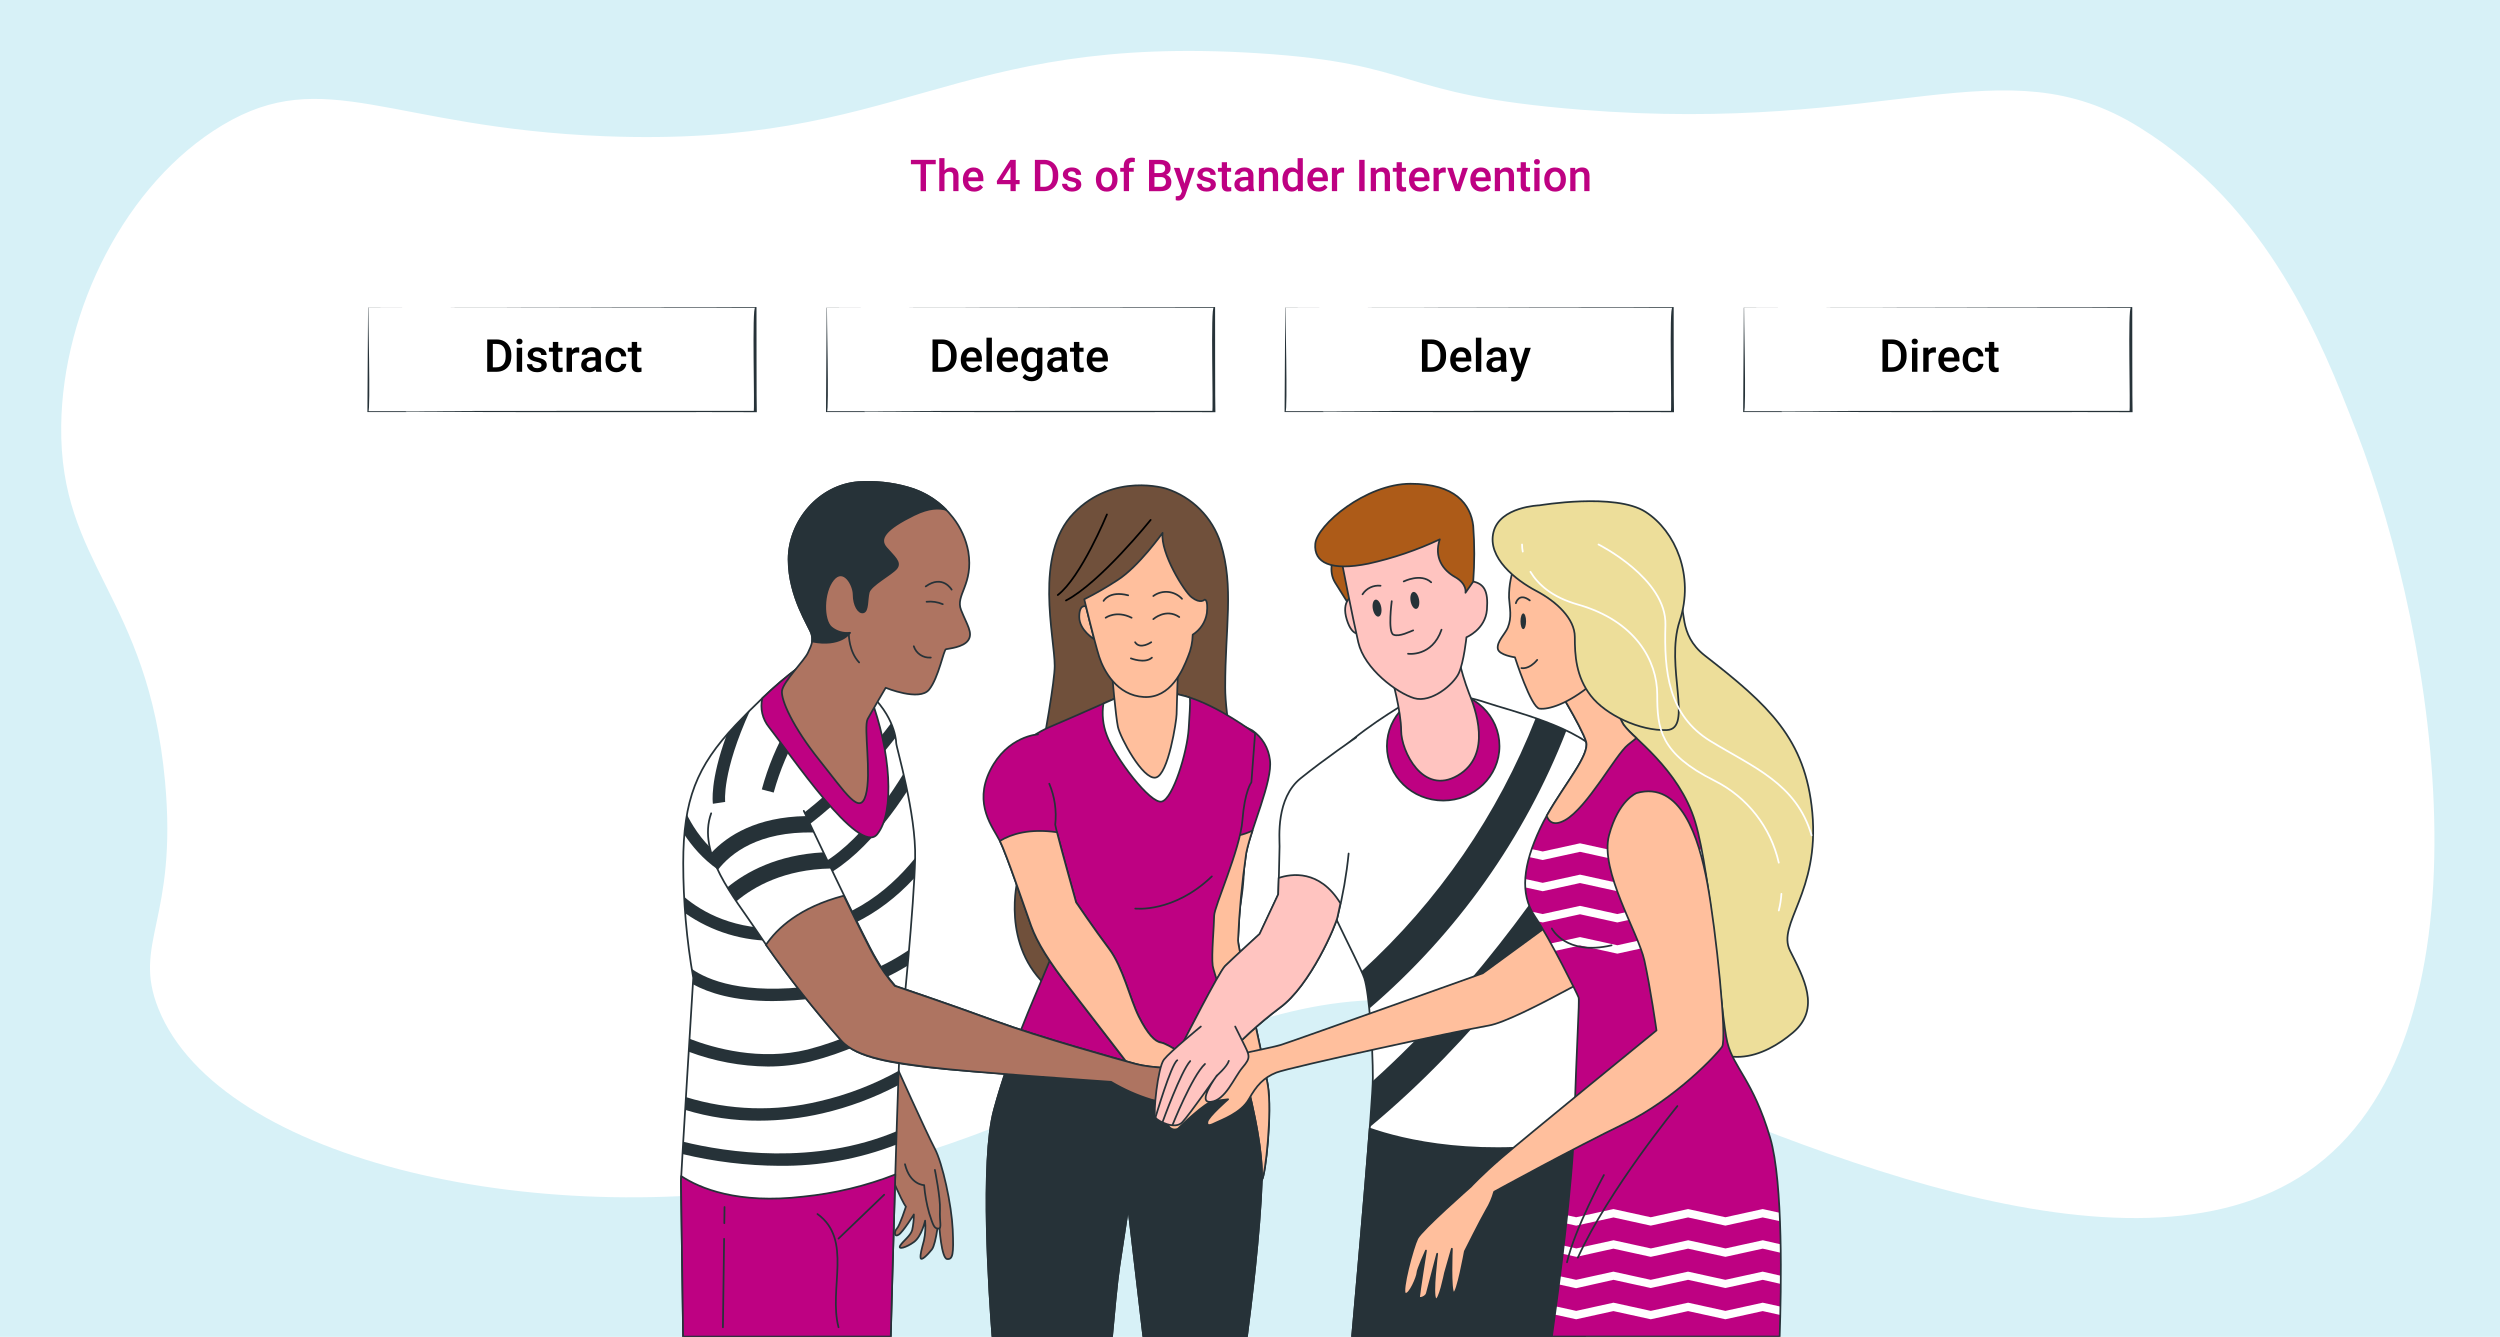 <svg xmlns="http://www.w3.org/2000/svg" xmlns:xlink="http://www.w3.org/1999/xlink" width="1425" height="762" viewBox="0 0 1425 762"><defs><style>.i,.j{fill:#fff;}.i,.k,.l,.m,.n,.o,.p,.q,.r,.s,.t{stroke-linecap:round;stroke-linejoin:round;}.i,.k,.l,.n,.o,.p,.q,.s,.t{stroke:#263238;}.u,.t{fill:#263238;}.v,.l{fill:#be0182;}.w,.m,.r,.s{fill:none;}.k{fill:#ffbf9d;}.x{clip-path:url(#h);}.m{stroke:#000;}.y{fill:#ae7461;}.n{fill:#edde9a;}.o{fill:#ad5b18;}.p{fill:#70503b;}.q{fill:#ffc4c0;}.r{stroke:#fff;}.z{fill:#d7f1f7;}</style><clipPath id="h"><path class="w" d="M899.81,568.62c.61,1.82-1.21,27.44-2.45,71.97-.93,34.16-9.04,94.87-12.77,121.26h129.81c.93-26.76,2.1-87.96-5.42-113.34-9.76-32.92-20.74-39.7-24.38-54.27-3.64-14.57-9.15-95.15-18.31-125.65-9.15-30.5-36.59-48.8-40.86-55.5-4.27-6.7-17.7-45.74-17.7-45.74l-23.16,19.52s17.07,27.44,19.52,35.98-16.49,28.65-26.22,49.41c-9.74,20.76-11.68,37.2-3.06,49.99,8.62,12.8,24.4,44.53,25.01,46.37Z"></path></clipPath></defs><g id="a"><rect class="z" width="1425" height="762"></rect><path class="j" d="M1342.87,245.07c-19.72-50.59-49.28-126.41-123.37-172.47-78.22-48.61-141.12,4.11-318.5-10.07-107.78-8.62-90.21-26.17-183.6-32.17-176.89-11.36-202.43,54.02-372.83,47.28-122.52-4.84-159.51-41.17-217.79-6.29-55.28,33.09-91.05,105.41-91.9,171.21-1.03,79.33,49.38,96.85,59.17,202.68,7.34,79.3-18.88,91.97-3.78,129.67,35.09,87.59,221.74,128.6,378.93,96.93,164.22-33.08,254.41-137.19,390.68-89.66,12.16,4.24,10.97,4.91,35.25,15.55,126.53,55.49,318.81,139.81,420.05,70.33,108.81-74.67,75.1-301.38,27.7-422.99Z"></path><g id="b"><polygon class="j" points="209.97 175.23 209.97 234.53 231.89 234.53 269.71 234.53 430.48 234.53 430.48 175.23 209.97 175.23"></polygon><path class="u" d="M209.97,175.3c-.18,0,1.28,60.13,0,59.09h22.47l37.09-.14c.18,0,160.59-.14,160.96-.07l-.91.35c.73.28-1.1-60.55.91-59.09-54.99,0-165.52-.14-220.51-.21h0v.07ZM209.97,175.3c54.99-.07,165.52-.21,220.51-.28h.73v.28c0,.55,0,59.09.18,59.65h-.91c0-.14-162.23.07-160.22-.14l-39.1-.14.55.21h-22.29v-.21l.37-59.3.18-.07Z"></path></g><g id="c"><polygon class="j" points="471.36 175.23 471.36 234.53 493.29 234.53 531.1 234.53 691.88 234.53 691.88 175.23 471.36 175.23"></polygon><path class="u" d="M471.36,175.3c-.18,0,1.28,60.13,0,59.09h22.47l37.09-.14c.18,0,160.59-.14,160.96-.07l-.91.35c.73.28-1.1-60.55.91-59.09-54.99,0-165.52-.14-220.51-.21h0v.07ZM471.36,175.3c54.99-.07,165.52-.21,220.51-.28h.73v.28c0,.55,0,59.09.18,59.65h-.91c0-.14-162.23.07-160.22-.14l-39.1-.14.55.21h-22.29v-.21l.37-59.3.18-.07Z"></path></g><g id="d"><polygon class="j" points="732.76 175.23 732.76 234.53 754.68 234.53 792.5 234.53 953.27 234.53 953.27 175.23 732.76 175.23"></polygon><path class="u" d="M732.76,175.3c-.18,0,1.28,60.13,0,59.09h22.47l37.09-.14c.18,0,160.59-.14,160.96-.07l-.91.35c.73.28-1.1-60.55.91-59.09-54.99,0-165.52-.14-220.51-.21h0v.07ZM732.76,175.3c54.99-.07,165.52-.21,220.51-.28h.73v.28c0,.55,0,59.09.18,59.65h-.91c0-.14-162.23.07-160.22-.14l-39.1-.14.55.21h-22.29v-.21l.37-59.3.18-.07Z"></path></g><g id="e"><polygon class="j" points="994.15 175.23 994.15 234.53 1016.08 234.53 1053.9 234.53 1214.67 234.53 1214.67 175.23 994.15 175.23"></polygon><path class="u" d="M994.15,175.3c-.18,0,1.28,60.13,0,59.09h22.47l37.09-.14c.18,0,160.59-.14,160.96-.07l-.91.35c.73.28-1.1-60.55.91-59.09-54.99,0-165.52-.14-220.51-.21h0v.07ZM994.15,175.3c54.99-.07,165.52-.21,220.51-.28h.73v.28c0,.55,0,59.09.18,59.65h-.91c0-.14-162.23.07-160.22-.14l-39.1-.14.55.21h-22.29v-.21l.37-59.3.18-.07Z"></path></g></g><g id="f"><path class="v" d="M533.37,93.62h-5.56v15.35h-3.08v-15.35h-5.52v-2.5h14.16v2.5Z"></path><path class="v" d="M538.36,97.14c.97-1.13,2.2-1.69,3.69-1.69,2.83,0,4.26,1.61,4.3,4.84v8.67h-2.98v-8.56c0-.92-.2-1.56-.59-1.94-.4-.38-.98-.57-1.75-.57-1.19,0-2.08.53-2.67,1.59v9.47h-2.98v-18.83h2.98v7.01Z"></path><path class="v" d="M555.2,109.21c-1.89,0-3.42-.59-4.59-1.78-1.17-1.19-1.76-2.77-1.76-4.75v-.37c0-1.32.25-2.51.77-3.55s1.23-1.85,2.15-2.43,1.95-.87,3.09-.87c1.81,0,3.2.58,4.19,1.73.98,1.15,1.48,2.78,1.48,4.89v1.2h-8.67c.09,1.1.46,1.96,1.1,2.6s1.45.96,2.42.96c1.36,0,2.48-.55,3.33-1.65l1.61,1.53c-.53.79-1.24,1.41-2.13,1.85-.89.44-1.88.66-2.98.66ZM554.85,97.84c-.82,0-1.48.29-1.98.86-.5.57-.82,1.37-.96,2.39h5.68v-.22c-.07-1-.33-1.75-.8-2.26-.47-.51-1.11-.77-1.94-.77Z"></path><path class="v" d="M578.97,102.6h2.22v2.39h-2.22v3.97h-2.98v-3.97h-7.71l-.09-1.81,7.7-12.06h3.08v11.49ZM571.32,102.6h4.67v-7.45l-.22.39-4.45,7.06Z"></path><path class="v" d="M589.89,108.96v-17.85h5.27c1.58,0,2.98.35,4.2,1.05,1.22.7,2.17,1.7,2.84,2.99.67,1.29,1,2.77,1,4.44v.9c0,1.69-.34,3.18-1.01,4.46s-1.63,2.27-2.88,2.97-2.67,1.04-4.28,1.04h-5.14ZM592.99,93.62v12.87h2.02c1.63,0,2.87-.51,3.74-1.53.87-1.02,1.31-2.48,1.33-4.38v-.99c0-1.94-.42-3.42-1.26-4.44s-2.06-1.53-3.67-1.53h-2.17Z"></path><path class="v" d="M613.43,105.36c0-.53-.22-.94-.66-1.21-.44-.28-1.16-.52-2.18-.74s-1.86-.48-2.54-.81c-1.49-.72-2.23-1.76-2.23-3.13,0-1.14.48-2.1,1.45-2.87.96-.77,2.19-1.15,3.68-1.15,1.59,0,2.87.39,3.84,1.18.98.78,1.46,1.8,1.46,3.05h-2.98c0-.57-.21-1.05-.64-1.43-.42-.38-.99-.57-1.69-.57-.65,0-1.19.15-1.6.45-.41.3-.62.71-.62,1.21,0,.46.19.81.58,1.07.38.25,1.16.51,2.33.77s2.09.56,2.75.92,1.16.78,1.48,1.28c.32.5.48,1.1.48,1.81,0,1.19-.49,2.16-1.48,2.9-.99.74-2.28,1.11-3.89,1.11-1.09,0-2.06-.2-2.91-.59-.85-.39-1.51-.93-1.99-1.62-.47-.69-.71-1.43-.71-2.22h2.89c.04.7.31,1.24.8,1.62s1.14.57,1.95.57,1.38-.15,1.79-.45c.41-.3.61-.69.61-1.17Z"></path><path class="v" d="M624.65,102.21c0-1.3.26-2.47.77-3.51.51-1.04,1.24-1.84,2.17-2.4.93-.56,2-.84,3.21-.84,1.79,0,3.24.58,4.36,1.73,1.12,1.15,1.72,2.68,1.81,4.58v.7c.01,1.31-.24,2.48-.74,3.51-.5,1.03-1.22,1.83-2.16,2.39s-2.02.85-3.24.85c-1.87,0-3.37-.62-4.49-1.87-1.12-1.25-1.68-2.91-1.68-4.98v-.15ZM627.63,102.46c0,1.37.28,2.43.85,3.21.56.77,1.35,1.16,2.35,1.16s1.79-.39,2.35-1.18.84-1.93.84-3.44c0-1.34-.29-2.4-.86-3.19s-1.36-1.18-2.35-1.18-1.74.39-2.32,1.16c-.57.77-.86,1.93-.86,3.46Z"></path><path class="v" d="M640.55,108.96v-11.06h-2.02v-2.21h2.02v-1.21c0-1.47.41-2.61,1.23-3.41s1.96-1.2,3.43-1.2c.52,0,1.08.07,1.67.22l-.07,2.33c-.33-.07-.71-.1-1.14-.1-1.42,0-2.13.73-2.13,2.19v1.18h2.7v2.21h-2.7v11.06h-2.98Z"></path><path class="v" d="M654.94,108.96v-17.85h6.12c2.02,0,3.55.41,4.61,1.21,1.05.81,1.58,2.01,1.58,3.62,0,.82-.22,1.55-.66,2.21-.44.65-1.09,1.16-1.94,1.52.96.26,1.71.75,2.24,1.48.53.72.79,1.59.79,2.61,0,1.67-.54,2.96-1.61,3.86-1.07.9-2.61,1.35-4.62,1.35h-6.51ZM658.04,98.63h3.04c.96,0,1.72-.22,2.26-.66.54-.44.81-1.06.81-1.86,0-.88-.25-1.52-.75-1.91-.5-.39-1.29-.59-2.35-.59h-3.02v5.01ZM658.04,100.91v5.58h3.44c.97,0,1.73-.24,2.28-.72.55-.48.82-1.15.82-2.01,0-1.86-.95-2.8-2.84-2.84h-3.7Z"></path><path class="v" d="M675.12,104.7l2.7-9h3.17l-5.27,15.27c-.81,2.23-2.18,3.35-4.12,3.35-.43,0-.91-.07-1.43-.22v-2.32l.56.04c.75,0,1.32-.14,1.7-.41s.68-.73.9-1.38l.43-1.14-4.66-13.19h3.21l2.81,9Z"></path><path class="v" d="M690.14,105.36c0-.53-.22-.94-.66-1.21-.44-.28-1.16-.52-2.18-.74-1.01-.21-1.86-.48-2.54-.81-1.49-.72-2.23-1.76-2.23-3.13,0-1.14.48-2.1,1.45-2.87.96-.77,2.19-1.15,3.68-1.15,1.58,0,2.87.39,3.84,1.18.98.78,1.46,1.8,1.46,3.05h-2.98c0-.57-.21-1.05-.64-1.43-.42-.38-.99-.57-1.69-.57-.65,0-1.19.15-1.6.45-.41.3-.62.71-.62,1.21,0,.46.19.81.58,1.07.38.25,1.16.51,2.33.77,1.17.26,2.08.56,2.75.92s1.16.78,1.48,1.28c.32.5.48,1.1.48,1.81,0,1.19-.49,2.16-1.48,2.9-.99.74-2.28,1.11-3.89,1.11-1.09,0-2.05-.2-2.9-.59-.85-.39-1.51-.93-1.99-1.62-.47-.69-.71-1.43-.71-2.22h2.89c.04.7.31,1.24.8,1.62s1.14.57,1.95.57,1.38-.15,1.79-.45c.41-.3.61-.69.61-1.17Z"></path><path class="v" d="M699.39,92.47v3.22h2.34v2.21h-2.34v7.4c0,.51.1.87.3,1.1.2.23.56.34,1.07.34.34,0,.69-.04,1.04-.12v2.3c-.68.19-1.33.28-1.96.28-2.29,0-3.43-1.26-3.43-3.79v-7.51h-2.18v-2.21h2.18v-3.22h2.98Z"></path><path class="v" d="M711.93,108.96c-.13-.25-.25-.67-.34-1.24-.95.99-2.11,1.48-3.48,1.48s-2.42-.38-3.26-1.14c-.84-.76-1.26-1.7-1.26-2.82,0-1.41.52-2.5,1.57-3.25,1.05-.76,2.55-1.13,4.5-1.13h1.83v-.87c0-.69-.19-1.24-.58-1.65-.38-.41-.97-.62-1.75-.62-.68,0-1.23.17-1.67.51-.43.34-.65.77-.65,1.29h-2.98c0-.73.24-1.41.72-2.04.48-.63,1.14-1.13,1.97-1.49.83-.36,1.75-.54,2.78-.54,1.55,0,2.79.39,3.71,1.17.92.78,1.4,1.88,1.42,3.29v5.98c0,1.19.17,2.14.5,2.86v.21h-3.04ZM708.66,106.82c.59,0,1.14-.14,1.66-.43.52-.29.91-.67,1.17-1.15v-2.5h-1.61c-1.1,0-1.93.19-2.49.58-.56.38-.83.93-.83,1.63,0,.57.19,1.03.57,1.37.38.34.89.51,1.53.51Z"></path><path class="v" d="M720.35,95.7l.09,1.53c.98-1.18,2.27-1.78,3.86-1.78,2.76,0,4.17,1.58,4.22,4.74v8.76h-2.98v-8.59c0-.84-.18-1.46-.54-1.87-.36-.41-.96-.61-1.78-.61-1.2,0-2.1.54-2.68,1.63v9.44h-2.98v-13.26h2.81Z"></path><path class="v" d="M730.99,102.23c0-2.04.47-3.68,1.42-4.92.95-1.24,2.22-1.86,3.81-1.86,1.41,0,2.54.49,3.41,1.47v-6.79h2.98v18.83h-2.7l-.15-1.37c-.89,1.08-2.08,1.62-3.57,1.62s-2.81-.62-3.77-1.88c-.96-1.25-1.44-2.95-1.44-5.1ZM733.97,102.49c0,1.35.26,2.4.78,3.16.52.76,1.26,1.13,2.21,1.13,1.22,0,2.11-.54,2.67-1.63v-5.66c-.55-1.06-1.43-1.59-2.65-1.59-.96,0-1.71.38-2.23,1.15-.52.76-.78,1.91-.78,3.45Z"></path><path class="v" d="M751.56,109.21c-1.89,0-3.42-.59-4.59-1.78s-1.76-2.77-1.76-4.75v-.37c0-1.32.25-2.51.77-3.55s1.23-1.85,2.15-2.43c.92-.58,1.95-.87,3.09-.87,1.81,0,3.2.58,4.19,1.73.99,1.15,1.48,2.78,1.48,4.89v1.2h-8.67c.09,1.1.46,1.96,1.1,2.6s1.45.96,2.42.96c1.36,0,2.48-.55,3.33-1.65l1.61,1.53c-.53.79-1.24,1.41-2.13,1.85-.89.44-1.88.66-2.99.66ZM751.21,97.84c-.82,0-1.48.29-1.98.86-.5.57-.82,1.37-.96,2.39h5.67v-.22c-.07-1-.33-1.75-.8-2.26-.47-.51-1.11-.77-1.94-.77Z"></path><path class="v" d="M766.13,98.42c-.39-.07-.8-.1-1.21-.1-1.36,0-2.28.52-2.76,1.57v9.07h-2.98v-13.26h2.84l.07,1.48c.72-1.15,1.72-1.73,2.99-1.73.42,0,.78.06,1.05.17v2.79Z"></path><path class="v" d="M777.83,108.96h-3.09v-17.85h3.09v17.85Z"></path><path class="v" d="M784.12,95.7l.09,1.53c.98-1.18,2.27-1.78,3.86-1.78,2.76,0,4.17,1.58,4.22,4.74v8.76h-2.98v-8.59c0-.84-.18-1.46-.54-1.87-.36-.41-.96-.61-1.78-.61-1.2,0-2.1.54-2.68,1.63v9.44h-2.98v-13.26h2.81Z"></path><path class="v" d="M799.05,92.47v3.22h2.34v2.21h-2.34v7.4c0,.51.1.87.3,1.1.2.23.56.34,1.07.34.34,0,.69-.04,1.04-.12v2.3c-.68.19-1.33.28-1.96.28-2.29,0-3.43-1.26-3.43-3.79v-7.51h-2.18v-2.21h2.18v-3.22h2.98Z"></path><path class="v" d="M809.5,109.21c-1.89,0-3.42-.59-4.59-1.78s-1.76-2.77-1.76-4.75v-.37c0-1.32.25-2.51.77-3.55s1.23-1.85,2.15-2.43c.92-.58,1.95-.87,3.09-.87,1.81,0,3.2.58,4.19,1.73.99,1.15,1.48,2.78,1.48,4.89v1.2h-8.67c.09,1.1.46,1.96,1.1,2.6s1.45.96,2.42.96c1.36,0,2.48-.55,3.33-1.65l1.61,1.53c-.53.79-1.24,1.41-2.13,1.85-.89.44-1.88.66-2.99.66ZM809.15,97.84c-.82,0-1.48.29-1.98.86-.5.57-.82,1.37-.96,2.39h5.67v-.22c-.07-1-.33-1.75-.8-2.26-.47-.51-1.11-.77-1.94-.77Z"></path><path class="v" d="M824.08,98.42c-.39-.07-.8-.1-1.21-.1-1.36,0-2.28.52-2.76,1.57v9.07h-2.98v-13.26h2.84l.07,1.48c.72-1.15,1.72-1.73,2.99-1.73.42,0,.78.06,1.05.17v2.79Z"></path><path class="v" d="M830.85,105.19l2.81-9.49h3.08l-4.6,13.26h-2.59l-4.63-13.26h3.09l2.84,9.49Z"></path><path class="v" d="M844.43,109.21c-1.89,0-3.42-.59-4.59-1.78s-1.76-2.77-1.76-4.75v-.37c0-1.32.25-2.51.77-3.55s1.23-1.85,2.15-2.43c.92-.58,1.95-.87,3.09-.87,1.81,0,3.2.58,4.19,1.73.99,1.15,1.48,2.78,1.48,4.89v1.2h-8.67c.09,1.1.46,1.96,1.1,2.6s1.45.96,2.42.96c1.36,0,2.48-.55,3.33-1.65l1.61,1.53c-.53.79-1.24,1.41-2.13,1.85-.89.44-1.88.66-2.99.66ZM844.08,97.84c-.82,0-1.48.29-1.98.86-.5.57-.82,1.37-.96,2.39h5.67v-.22c-.07-1-.33-1.75-.8-2.26-.47-.51-1.11-.77-1.94-.77Z"></path><path class="v" d="M854.83,95.7l.09,1.53c.98-1.18,2.27-1.78,3.86-1.78,2.76,0,4.17,1.58,4.22,4.74v8.76h-2.98v-8.59c0-.84-.18-1.46-.54-1.87-.36-.41-.96-.61-1.78-.61-1.2,0-2.1.54-2.68,1.63v9.44h-2.98v-13.26h2.81Z"></path><path class="v" d="M869.76,92.47v3.22h2.34v2.21h-2.34v7.4c0,.51.1.87.3,1.1.2.23.56.34,1.07.34.34,0,.69-.04,1.04-.12v2.3c-.68.19-1.33.28-1.96.28-2.29,0-3.43-1.26-3.43-3.79v-7.51h-2.18v-2.21h2.18v-3.22h2.98Z"></path><path class="v" d="M874.38,92.25c0-.46.14-.84.44-1.14.29-.3.7-.45,1.24-.45s.96.15,1.25.45c.29.3.44.68.44,1.14s-.15.82-.44,1.12c-.29.3-.71.45-1.25.45s-.95-.15-1.24-.45c-.29-.3-.44-.67-.44-1.12ZM877.54,108.96h-2.98v-13.26h2.98v13.26Z"></path><path class="v" d="M880.23,102.21c0-1.3.26-2.47.77-3.51.51-1.04,1.24-1.84,2.17-2.4.93-.56,2-.84,3.21-.84,1.79,0,3.24.58,4.36,1.73,1.12,1.15,1.72,2.68,1.81,4.58v.7c.01,1.31-.24,2.48-.74,3.51-.5,1.03-1.22,1.83-2.16,2.39s-2.02.85-3.24.85c-1.87,0-3.37-.62-4.49-1.87-1.12-1.25-1.68-2.91-1.68-4.98v-.15ZM883.21,102.46c0,1.37.28,2.43.85,3.21.56.77,1.35,1.16,2.35,1.16s1.79-.39,2.35-1.18.84-1.93.84-3.44c0-1.34-.29-2.4-.86-3.19s-1.36-1.18-2.35-1.18-1.74.39-2.32,1.16c-.57.77-.86,1.93-.86,3.46Z"></path><path class="v" d="M897.84,95.7l.09,1.53c.98-1.18,2.27-1.78,3.86-1.78,2.76,0,4.17,1.58,4.22,4.74v8.76h-2.98v-8.59c0-.84-.18-1.46-.54-1.87-.36-.41-.96-.61-1.78-.61-1.2,0-2.1.54-2.68,1.63v9.44h-2.98v-13.26h2.81Z"></path><rect class="z" y=".19" width="224.5" height="32.8"></rect><path d="M277.71,211.92v-18.43h5.44c1.63,0,3.07.36,4.34,1.09,1.26.73,2.24,1.75,2.93,3.09.69,1.33,1.04,2.86,1.04,4.58v.92c0,1.75-.35,3.28-1.04,4.61s-1.69,2.35-2.98,3.06c-1.29.72-2.76,1.08-4.42,1.08h-5.3ZM280.91,196.07v13.29h2.09c1.68,0,2.97-.53,3.87-1.58s1.36-2.56,1.37-4.53v-1.03c0-2-.43-3.53-1.3-4.58-.87-1.05-2.13-1.58-3.79-1.58h-2.24Z"></path><path d="M294.35,194.67c0-.47.15-.87.45-1.18.3-.31.73-.47,1.29-.47s.99.16,1.29.47c.3.31.46.7.46,1.18s-.15.85-.46,1.16c-.3.31-.73.46-1.29.46s-.99-.15-1.29-.46c-.3-.31-.45-.69-.45-1.16ZM297.62,211.92h-3.08v-13.7h3.08v13.7Z"></path><path d="M308.65,208.2c0-.55-.23-.97-.68-1.25-.45-.29-1.2-.54-2.25-.76-1.05-.22-1.92-.5-2.62-.83-1.54-.74-2.3-1.82-2.3-3.23,0-1.18.5-2.17,1.49-2.96,1-.79,2.26-1.19,3.8-1.19,1.64,0,2.96.41,3.97,1.21,1.01.81,1.51,1.86,1.51,3.15h-3.08c0-.59-.22-1.08-.66-1.47-.44-.39-1.02-.59-1.75-.59-.68,0-1.23.16-1.65.47s-.64.73-.64,1.25c0,.47.2.84.59,1.1.4.26,1.2.53,2.41.79,1.21.27,2.15.58,2.84.95s1.2.81,1.53,1.32c.33.52.5,1.14.5,1.87,0,1.23-.51,2.23-1.53,2.99-1.02.76-2.36,1.15-4.01,1.15-1.12,0-2.12-.2-3-.61-.88-.41-1.56-.96-2.05-1.67-.49-.71-.73-1.47-.73-2.29h2.99c.04.73.32,1.29.82,1.68s1.18.59,2.01.59,1.43-.15,1.85-.46c.42-.31.63-.71.63-1.21Z"></path><path d="M318.2,194.89v3.33h2.42v2.28h-2.42v7.65c0,.52.1.9.31,1.13s.58.35,1.11.35c.35,0,.71-.04,1.08-.13v2.38c-.7.19-1.38.29-2.03.29-2.36,0-3.54-1.3-3.54-3.91v-7.76h-2.25v-2.28h2.25v-3.33h3.08Z"></path><path d="M330.14,201.03c-.41-.07-.82-.1-1.25-.1-1.41,0-2.36.54-2.85,1.62v9.37h-3.08v-13.7h2.94l.08,1.53c.74-1.19,1.77-1.79,3.09-1.79.44,0,.8.06,1.09.18v2.89Z"></path><path d="M339.89,211.92c-.13-.26-.25-.69-.35-1.28-.98,1.02-2.18,1.53-3.6,1.53s-2.5-.39-3.37-1.18c-.87-.79-1.3-1.76-1.3-2.91,0-1.46.54-2.58,1.63-3.36,1.08-.78,2.64-1.17,4.65-1.17h1.89v-.9c0-.71-.2-1.28-.6-1.7s-1-.64-1.81-.64c-.7,0-1.27.18-1.72.53-.45.35-.67.8-.67,1.34h-3.08c0-.75.25-1.45.75-2.11.5-.65,1.17-1.17,2.03-1.54.86-.37,1.81-.56,2.87-.56,1.6,0,2.88.4,3.84,1.21.95.81,1.44,1.94,1.47,3.4v6.18c0,1.23.17,2.22.52,2.95v.21h-3.14ZM336.51,209.71c.61,0,1.18-.15,1.72-.44.54-.3.94-.69,1.21-1.19v-2.58h-1.66c-1.14,0-2,.2-2.57.6-.57.4-.86.96-.86,1.68,0,.59.2,1.06.59,1.41.39.35.92.53,1.58.53Z"></path><path d="M351.36,209.72c.77,0,1.41-.22,1.91-.67s.78-1,.81-1.66h2.9c-.03.85-.3,1.65-.8,2.39-.5.74-1.17,1.32-2.03,1.75s-1.77.65-2.76.65c-1.92,0-3.44-.62-4.56-1.86-1.12-1.24-1.68-2.95-1.68-5.14v-.32c0-2.08.56-3.75,1.67-5.01,1.11-1.25,2.63-1.88,4.56-1.88,1.63,0,2.96.47,3.98,1.42,1.03.95,1.56,2.2,1.61,3.74h-2.9c-.03-.79-.3-1.43-.8-1.94-.5-.51-1.14-.76-1.92-.76-1,0-1.76.36-2.3,1.08s-.81,1.82-.82,3.29v.49c0,1.49.27,2.59.8,3.32s1.31,1.09,2.32,1.09Z"></path><path d="M363.16,194.89v3.33h2.42v2.28h-2.42v7.65c0,.52.1.9.31,1.13s.58.35,1.11.35c.35,0,.71-.04,1.08-.13v2.38c-.7.19-1.38.29-2.03.29-2.36,0-3.54-1.3-3.54-3.91v-7.76h-2.25v-2.28h2.25v-3.33h3.08Z"></path><path d="M531.54,211.92v-18.43h5.44c1.63,0,3.07.36,4.34,1.09,1.26.73,2.24,1.75,2.93,3.09.69,1.33,1.04,2.86,1.04,4.58v.92c0,1.75-.35,3.28-1.04,4.61s-1.69,2.35-2.98,3.06c-1.29.72-2.76,1.08-4.42,1.08h-5.3ZM534.74,196.07v13.29h2.09c1.68,0,2.97-.53,3.87-1.58s1.36-2.56,1.37-4.53v-1.03c0-2-.43-3.53-1.3-4.58-.87-1.05-2.13-1.58-3.79-1.58h-2.24Z"></path><path d="M554.21,212.17c-1.95,0-3.53-.61-4.74-1.84-1.21-1.23-1.82-2.86-1.82-4.91v-.38c0-1.37.26-2.59.79-3.67.53-1.08,1.27-1.91,2.22-2.51.95-.6,2.02-.9,3.19-.9,1.86,0,3.31.59,4.32,1.79,1.02,1.19,1.53,2.87,1.53,5.05v1.24h-8.95c.09,1.13.47,2.03,1.13,2.68s1.5.99,2.5.99c1.41,0,2.56-.57,3.44-1.71l1.66,1.58c-.55.82-1.28,1.45-2.2,1.91-.92.45-1.94.68-3.08.68ZM553.85,200.44c-.84,0-1.53.29-2.04.89s-.85,1.41-.99,2.47h5.86v-.23c-.07-1.03-.34-1.81-.82-2.34s-1.15-.79-2-.79Z"></path><path d="M565.37,211.92h-3.08v-19.45h3.08v19.45Z"></path><path d="M574.75,212.17c-1.95,0-3.53-.61-4.74-1.84-1.21-1.23-1.82-2.86-1.82-4.91v-.38c0-1.37.26-2.59.79-3.67.53-1.08,1.27-1.91,2.22-2.51.95-.6,2.02-.9,3.19-.9,1.86,0,3.31.59,4.32,1.79,1.02,1.19,1.53,2.87,1.53,5.05v1.24h-8.95c.09,1.13.47,2.03,1.13,2.68s1.5.99,2.5.99c1.41,0,2.56-.57,3.44-1.71l1.66,1.58c-.55.82-1.28,1.45-2.2,1.91-.92.45-1.94.68-3.08.68ZM574.38,200.44c-.84,0-1.53.29-2.04.89s-.85,1.41-.99,2.47h5.86v-.23c-.07-1.03-.34-1.81-.82-2.34s-1.15-.79-2-.79Z"></path><path d="M582.09,204.97c0-2.13.5-3.83,1.5-5.1,1-1.27,2.33-1.91,3.98-1.91,1.56,0,2.79.54,3.68,1.63l.14-1.38h2.77v13.28c0,1.8-.56,3.22-1.68,4.25-1.12,1.04-2.63,1.56-4.53,1.56-1,0-1.99-.21-2.94-.63s-1.69-.96-2.18-1.64l1.46-1.85c.95,1.12,2.11,1.68,3.49,1.68,1.02,0,1.83-.28,2.42-.83.59-.55.89-1.37.89-2.44v-.92c-.89.99-2.07,1.48-3.54,1.48-1.6,0-2.91-.64-3.93-1.91s-1.53-3.04-1.53-5.29ZM585.15,205.24c0,1.38.28,2.46.84,3.25.56.79,1.34,1.18,2.34,1.18,1.24,0,2.16-.53,2.76-1.59v-6.03c-.58-1.04-1.49-1.56-2.73-1.56-1.01,0-1.8.4-2.36,1.2-.56.8-.84,1.98-.84,3.54Z"></path><path d="M605.51,211.92c-.13-.26-.25-.69-.35-1.28-.98,1.02-2.18,1.53-3.6,1.53s-2.5-.39-3.37-1.18c-.87-.79-1.3-1.76-1.3-2.91,0-1.46.54-2.58,1.63-3.36,1.08-.78,2.64-1.17,4.65-1.17h1.89v-.9c0-.71-.2-1.28-.6-1.7s-1-.64-1.81-.64c-.7,0-1.27.18-1.72.53-.45.35-.67.8-.67,1.34h-3.08c0-.75.25-1.45.75-2.11.5-.65,1.17-1.17,2.03-1.54.86-.37,1.81-.56,2.87-.56,1.6,0,2.88.4,3.84,1.21.95.81,1.44,1.94,1.47,3.4v6.18c0,1.23.17,2.22.52,2.95v.21h-3.14ZM602.13,209.71c.61,0,1.18-.15,1.72-.44.54-.3.94-.69,1.21-1.19v-2.58h-1.66c-1.14,0-2,.2-2.57.6-.57.4-.86.96-.86,1.68,0,.59.2,1.06.59,1.41.39.35.92.53,1.58.53Z"></path><path d="M615.21,194.89v3.33h2.42v2.28h-2.42v7.65c0,.52.1.9.31,1.13s.58.35,1.11.35c.35,0,.71-.04,1.08-.13v2.38c-.7.19-1.38.29-2.03.29-2.36,0-3.54-1.3-3.54-3.91v-7.76h-2.25v-2.28h2.25v-3.33h3.08Z"></path><path d="M626.01,212.17c-1.95,0-3.53-.61-4.74-1.84-1.21-1.23-1.82-2.86-1.82-4.91v-.38c0-1.37.26-2.59.79-3.67.53-1.08,1.27-1.91,2.22-2.51.95-.6,2.02-.9,3.19-.9,1.86,0,3.31.59,4.32,1.79,1.02,1.19,1.53,2.87,1.53,5.05v1.24h-8.95c.09,1.13.47,2.03,1.13,2.68s1.5.99,2.5.99c1.41,0,2.56-.57,3.44-1.71l1.66,1.58c-.55.82-1.28,1.45-2.2,1.91-.92.45-1.94.68-3.08.68ZM625.64,200.44c-.84,0-1.53.29-2.04.89s-.85,1.41-.99,2.47h5.86v-.23c-.07-1.03-.34-1.81-.82-2.34s-1.15-.79-2-.79Z"></path><path d="M810.51,211.92v-18.43h5.44c1.63,0,3.07.36,4.34,1.09,1.26.73,2.24,1.75,2.93,3.09.69,1.33,1.04,2.86,1.04,4.58v.92c0,1.75-.35,3.28-1.04,4.61s-1.69,2.35-2.97,3.06c-1.29.72-2.76,1.08-4.42,1.08h-5.3ZM813.71,196.07v13.29h2.09c1.68,0,2.97-.53,3.87-1.58.9-1.05,1.36-2.56,1.37-4.53v-1.03c0-2-.43-3.53-1.3-4.58-.87-1.05-2.13-1.58-3.79-1.58h-2.24Z"></path><path d="M833.18,212.17c-1.95,0-3.53-.61-4.74-1.84-1.21-1.23-1.82-2.86-1.82-4.91v-.38c0-1.37.26-2.59.79-3.67s1.27-1.91,2.22-2.51c.95-.6,2.02-.9,3.19-.9,1.87,0,3.31.59,4.32,1.79,1.02,1.19,1.53,2.87,1.53,5.05v1.24h-8.95c.09,1.13.47,2.03,1.13,2.68.66.66,1.5.99,2.5.99,1.41,0,2.56-.57,3.44-1.71l1.66,1.58c-.55.82-1.28,1.45-2.2,1.91-.92.45-1.94.68-3.08.68ZM832.81,200.44c-.84,0-1.53.29-2.04.89-.52.59-.85,1.41-.99,2.47h5.86v-.23c-.07-1.03-.34-1.81-.82-2.34-.48-.53-1.15-.79-2-.79Z"></path><path d="M844.33,211.92h-3.08v-19.45h3.08v19.45Z"></path><path d="M855.87,211.92c-.13-.26-.25-.69-.35-1.28-.98,1.02-2.18,1.53-3.6,1.53s-2.5-.39-3.37-1.18c-.87-.79-1.3-1.76-1.3-2.91,0-1.46.54-2.58,1.63-3.36,1.08-.78,2.64-1.17,4.65-1.17h1.89v-.9c0-.71-.2-1.28-.59-1.7s-1-.64-1.81-.64c-.7,0-1.27.18-1.72.53-.45.35-.67.8-.67,1.34h-3.08c0-.75.25-1.45.75-2.11.5-.65,1.17-1.17,2.03-1.54.86-.37,1.81-.56,2.87-.56,1.6,0,2.88.4,3.84,1.21.95.81,1.44,1.94,1.47,3.4v6.18c0,1.23.17,2.22.52,2.95v.21h-3.14ZM852.49,209.71c.61,0,1.18-.15,1.71-.44.54-.3.94-.69,1.21-1.19v-2.58h-1.66c-1.14,0-2,.2-2.57.6s-.86.96-.86,1.68c0,.59.2,1.06.59,1.41.39.35.92.53,1.58.53Z"></path><path d="M866.5,207.52l2.79-9.29h3.28l-5.44,15.77c-.84,2.3-2.25,3.46-4.25,3.46-.45,0-.94-.08-1.48-.23v-2.39l.58.04c.78,0,1.36-.14,1.75-.42.39-.28.7-.76.93-1.42l.44-1.18-4.81-13.62h3.32l2.9,9.29Z"></path><path d="M1073.01,211.92v-18.43h5.44c1.63,0,3.07.36,4.34,1.09,1.26.73,2.24,1.75,2.93,3.09.69,1.33,1.04,2.86,1.04,4.58v.92c0,1.75-.35,3.28-1.04,4.61s-1.69,2.35-2.98,3.06c-1.29.72-2.76,1.08-4.42,1.08h-5.3ZM1076.21,196.07v13.29h2.09c1.68,0,2.97-.53,3.87-1.58s1.36-2.56,1.37-4.53v-1.03c0-2-.43-3.53-1.3-4.58-.87-1.05-2.13-1.58-3.79-1.58h-2.24Z"></path><path d="M1089.66,194.67c0-.47.15-.87.45-1.18.3-.31.73-.47,1.29-.47s.99.16,1.29.47c.3.31.46.7.46,1.18s-.15.85-.46,1.16c-.3.31-.73.46-1.29.46s-.99-.15-1.29-.46c-.3-.31-.45-.69-.45-1.16ZM1092.92,211.92h-3.08v-13.7h3.08v13.7Z"></path><path d="M1103.44,201.03c-.41-.07-.82-.1-1.25-.1-1.41,0-2.36.54-2.85,1.62v9.37h-3.08v-13.7h2.94l.08,1.53c.74-1.19,1.77-1.79,3.09-1.79.44,0,.8.06,1.09.18v2.89Z"></path><path d="M1111.42,212.17c-1.95,0-3.53-.61-4.74-1.84-1.21-1.23-1.82-2.86-1.82-4.91v-.38c0-1.37.26-2.59.79-3.67.53-1.08,1.27-1.91,2.22-2.51.95-.6,2.02-.9,3.19-.9,1.86,0,3.31.59,4.32,1.79,1.02,1.19,1.53,2.87,1.53,5.05v1.24h-8.95c.09,1.13.47,2.03,1.13,2.68s1.5.99,2.5.99c1.41,0,2.56-.57,3.44-1.71l1.66,1.58c-.55.82-1.28,1.45-2.2,1.91-.92.45-1.94.68-3.08.68ZM1111.05,200.44c-.84,0-1.53.29-2.04.89s-.85,1.41-.99,2.47h5.86v-.23c-.07-1.03-.34-1.81-.82-2.34s-1.15-.79-2-.79Z"></path><path d="M1124.93,209.72c.77,0,1.41-.22,1.91-.67s.78-1,.81-1.66h2.9c-.03.85-.3,1.65-.8,2.39-.5.74-1.17,1.32-2.03,1.75s-1.77.65-2.76.65c-1.92,0-3.44-.62-4.56-1.86-1.12-1.24-1.68-2.95-1.68-5.14v-.32c0-2.08.56-3.75,1.67-5.01,1.11-1.25,2.63-1.88,4.56-1.88,1.63,0,2.96.47,3.98,1.42,1.03.95,1.56,2.2,1.61,3.74h-2.9c-.03-.79-.3-1.43-.8-1.94-.5-.51-1.14-.76-1.92-.76-1,0-1.76.36-2.3,1.08s-.81,1.82-.82,3.29v.49c0,1.49.27,2.59.8,3.32s1.31,1.09,2.32,1.09Z"></path><path d="M1136.73,194.89v3.33h2.42v2.28h-2.42v7.65c0,.52.1.9.31,1.13s.58.35,1.11.35c.35,0,.71-.04,1.08-.13v2.38c-.7.19-1.38.29-2.03.29-2.36,0-3.54-1.3-3.54-3.91v-7.76h-2.25v-2.28h2.25v-3.33h3.08Z"></path><g id="g"><path class="p" d="M664.74,278.53s-29.89-9.53-52.75,14.01c-22.86,23.54-10.81,70.54-10.81,87.05s-21.02,121.42-21.02,121.42c0,0-10.18,38.13,17.79,62.3,27.97,24.17,79.67,22.07,101.74-24.45,22.07-46.51-1.33-112.83-1.33-147.11s5.09-57.19-2.55-81.96c-4.7-14.83-16.28-26.47-31.08-31.27Z"></path><path class="m" d="M655.87,296.35s-28.81,35.82-48.27,45.93"></path><path class="m" d="M630.95,293.24s-14.78,35.8-28.02,45.93"></path><path class="l" d="M713.87,416.37c5.58,3.91,9.22,10.04,9.99,16.81,1.7,11.91-11,39.44-13.54,53.05-2.41,16.53-3.96,33.17-4.65,49.85,0,4.25,14.48,67.2,17.02,82.52,2.55,15.32-1.28,51.37-3.41,54.01s-8.08-9.78-8.5-17.86-16.16-70.19-22.11-88.9c-5.95-18.7-4.27-43.39-4.27-43.39,0,0,8.1-56.58,8.1-78.27s.65-37.92.65-37.92l20.71,10.09Z"></path><path class="k" d="M719.24,672.53c2.12-2.55,5.95-38.72,3.41-54.01-2.55-15.29-16.98-78.27-16.98-82.43.7-16.66,2.26-33.26,4.67-49.76.93-4.37,2.14-8.67,3.6-12.89-5,2.41-10.49,3.65-16.04,3.64-2.97,0-5.86,2.73-8.64,7.38-2.34,19.75-4.88,38.01-4.88,38.01,0,0-1.68,24.66,4.27,43.39,5.95,18.73,21.69,80.82,22.11,88.9s6.35,20.31,8.48,17.77Z"></path><path class="l" d="M633.85,761.84c.93-10.46,2.9-31.76,4.16-39.98,1.7-11.04,5.09-33.6,5.09-33.6l8.62,73.58h59.03c2.12-16.04,7.47-59.05,8.5-89.32,1.28-37.85-27.23-116.12-28.02-122.08s.84-23.35.84-28.49,14.85-37.73,16.11-54.34,5.11-21.69,5.11-21.69l2.12-28.02c-1.28-.42-20.36-15.43-39.51-21.02-11.64-3.3-23.94-3.59-35.73-.84,0,0-27.65,12.33-41.68,18.28-14.03,5.95-25.57,17.44-25.92,32.32s27.2,78.27,29.77,82.96-5.53,21.25-8.94,29.77c-3.41,8.52-17.44,39.14-26.78,73.16-8.01,29.05-2.66,107.11-.91,129.29h68.14Z"></path><path class="s" d="M647.11,517.88s21.81,2.62,43.64-18.33"></path><path class="i" d="M662.24,456.88c6.37-1.7,14.48-28.02,15.32-41.68.47-7.64.93-13.33.72-17.54-.79-.26-1.61-.54-2.34-.77-11.64-3.3-23.94-3.59-35.73-.84l-11.26,5c-.94,6.05-.29,12.24,1.89,17.96,4.6,12.77,25.01,39.58,31.38,37.87Z"></path><path class="k" d="M633.76,383s2.15,25.06,3.43,31.2,14.2,30.36,21.51,29.02,11.96-32.97,11.96-36.05.86-28.02.86-28.02c0,0-15.39,12.63-37.76,3.85Z"></path><path class="l" d="M591.63,418.59s-17.42.86-27.2,20.43,1.68,32.69,5.51,40.4c3.83,7.71,14.48,39.14,17.86,48.5,3.39,9.36,10.23,20.41,22.14,35.73s36.99,48.06,36.99,48.06l6.82,11.91s11.49,13.19,12.75,13.61,8.94,10.2,11.91,4.25,0-27.2,0-27.2c0,0,4.67,9.34,6.4,7.22,1.73-2.12-.44-6.8-2.12-11.91s-17.42-14.87-20.85-15.32-7.66-4.67-12.75-14.87c-5.09-10.2-8.94-28.02-17.02-38.72-8.08-10.69-18.68-26.36-18.68-26.36,0,0-11.91-42.54-11.91-44.25.87-7.94-.3-15.98-3.39-23.35"></path><path class="k" d="M661.82,594.26c-3.41-.42-7.66-4.67-12.75-14.87-5.09-10.2-8.94-28.02-17.02-38.72-8.08-10.69-18.68-26.36-18.68-26.36,0,0-8.06-28.81-10.9-39.95-15.64-2.19-25.97.96-32.53,4.97h0c3.83,7.66,14.48,39.14,17.86,48.5s10.23,20.41,22.14,35.73c11.91,15.32,36.99,48.06,36.99,48.06l6.82,11.91s11.49,13.19,12.75,13.61,8.94,10.2,11.91,4.25c2.97-5.95,0-27.2,0-27.2,0,0,4.67,9.34,6.4,7.22s-.44-6.8-2.12-11.91c-1.68-5.11-17.42-14.78-20.85-15.22Z"></path><path class="t" d="M633.85,761.84c.93-10.46,2.9-31.76,4.16-39.98,1.7-11.04,5.09-33.6,5.09-33.6l8.62,73.58h59.03c2.12-16.04,7.47-59.05,8.5-89.32.54-15.76-4.11-38.55-9.76-60.2-49.9,10.93-106.48,3.01-135.85-2.69-2.48,7.31-4.9,14.99-7.01,22.91-8.01,29.05-2.66,107.11-.91,129.29h68.14Z"></path><path class="k" d="M618.98,345.69s-3.81-1.7-3.81,5.93,8.48,12.7,8.48,12.7l-4.67-18.63Z"></path><path class="k" d="M662.66,303.75s-13.59,19.15-25.52,26.81c-6.16,4.05-12.54,7.74-19.12,11.04,0,0,5.95,24.68,8.5,32.69s10.18,22.16,25.5,23,22.14-15.34,25.13-23c1.7-3.96,2.61-8.21,2.69-12.52,4.35-2.75,7.3-7.24,8.08-12.33.84-8.08-1.28-7.66-1.28-7.66,0,0-2.34,2.64-7.4-1.33-4.11-3.06-17.91-25.22-16.56-36.71Z"></path><path class="s" d="M630.23,352.11s6-4.39,14.78,0"></path><path class="s" d="M657.39,352.9s7.19-6.4,14.78-1.19"></path><path class="s" d="M629.04,342.51s3.2-5.98,14.01-3.18"></path><path class="s" d="M657.39,339.73c5.06-3.69,12.09-3.01,16.35,1.59"></path><path class="s" d="M656.2,366.07s-6.4,4.39-9.18,0"></path><path class="s" d="M644.61,375.27s7.99,3.18,11.98-.4"></path><path class="y" d="M509.65,604.81s18.68,41.47,23.14,49.83c4.46,8.36,9.64,32.15,10.27,46.28s0,17.05-3.2,16.72c-3.2-.33-4.51-18-4.51-20.9v-4.48s-1.61,16.7-4.18,19.92c-2.57,3.22-6.12,6.75-6.42,4.83s.63-5.16,1.91-9.97c.78-3.7,1-7.49.65-11.26,0,0-1.94,8.99-6.42,12.21-4.48,3.22-9.34,4.51-7.73,1.94s5.79-5.46,6.75-8.69c.66-2.95.99-5.97.98-8.99,0,0-6.12,9.95-8.69,11.56-2.57,1.61-2.57-1.91-.96-3.53,1.61-1.61,5.14-12.54,5.14-12.54,0,0-.98-.65-5.46-10.6s-7.01-27.34-8.36-34.09-3.85-15.74-3.85-15.74l-24.75-41.47s-1.94-9.97,7.38-11.68c9.32-1.7,28.3,30.64,28.3,30.64Z"></path><path class="s" d="M509.65,604.81s18.68,41.47,23.14,49.83c4.46,8.36,9.64,32.15,10.27,46.28s0,17.05-3.2,16.72c-3.2-.33-4.51-18-4.51-20.9v-4.48s-1.61,16.7-4.18,19.92c-2.57,3.22-6.12,6.75-6.42,4.83s.63-5.16,1.91-9.97c.78-3.7,1-7.49.65-11.26,0,0-1.94,8.99-6.42,12.21-4.48,3.22-9.34,4.51-7.73,1.94s5.79-5.46,6.75-8.69c.66-2.95.99-5.97.98-8.99,0,0-6.12,9.95-8.69,11.56-2.57,1.61-2.57-1.91-.96-3.53,1.61-1.61,5.14-12.54,5.14-12.54,0,0-.98-.65-5.46-10.6s-7.01-27.34-8.36-34.09-3.85-15.74-3.85-15.74l-24.75-41.47s-1.94-9.97,7.38-11.68c9.32-1.7,28.3,30.64,28.3,30.64Z"></path><path class="y" d="M532.88,666.85s3.22,15.76,2.9,22.81,1.28,10.62-.98,10.62-2.87-1.61-5.14-8.69c-1.49-5.25-2.46-10.63-2.9-16.07,0,0-8.03,0-10.93-11.91"></path><path class="s" d="M532.88,666.85s3.22,15.76,2.9,22.81,1.28,10.62-.98,10.62-2.87-1.61-5.14-8.69c-1.49-5.25-2.46-10.63-2.9-16.07,0,0-8.03,0-10.93-11.91"></path><path class="i" d="M389.39,761.84h118.34c.58-22.14,4.46-166.72,5.63-173.19,1.28-7.01,7.64-73.09,8.27-99.12.63-26.04-10.81-63.56-10.81-66.11s-1.89-18.42-19.68-31.78-31.78-13.33-35.59-11.44c0,0-14.01,9.55-36.24,33.06-22.23,23.51-29.87,42.57-29.87,78.79.02,21.92,1.93,43.79,5.72,65.38,0,0-7.01,113.11-7.01,115.66s1.03,73.65,1.24,88.76Z"></path><path class="u" d="M443.1,506.15c2.51,0,5.02-.15,7.52-.42,27.23-2.97,50.9-30.8,66.53-54.85-.72-3.48-1.45-6.82-2.17-9.88-14.73,24.03-38.55,54.87-65.1,57.77-36.96,4.02-53.71-25.1-58.38-34.51-.65,3.6-1.14,7.38-1.47,11.37,8.27,12.52,24.96,30.52,53.08,30.52Z"></path><path class="u" d="M434.23,449.97l6.77,1.8c6.98-25.41,20.69-48.47,39.7-66.74-2.26-1.19-4.6-2.23-7.01-3.11-18.91,18.82-32.52,42.29-39.46,68.04Z"></path><path class="u" d="M440.88,483.48c1.59-.82,34.68-18.05,69.61-63.05-.54-2.82-1.4-5.57-2.57-8.2-35.17,46.7-69.84,64.77-70.22,64.96l3.18,6.28Z"></path><path class="u" d="M406.34,458.15l7.01-1.05c0-.19-2.03-16.74,14.27-52.28-2.62,2.59-5.35,5.39-8.24,8.45-1.87,1.96-3.6,3.9-5.25,5.84-9.55,25.92-7.87,38.34-7.78,39.04Z"></path><path class="u" d="M464.11,561.94c-40.26,5.23-60.71-3.22-69.87-9.71.54,3.41.91,5.3.91,5.3,0,0,0,1.24-.21,3.48,8.97,4.93,23.35,9.6,45.37,9.6,8.26-.04,16.52-.61,24.7-1.7,18.56-2.39,36.39-8.69,52.33-18.49.28-2.94.54-5.95.79-9.01-16.15,10.99-34.66,18.03-54.03,20.55Z"></path><path class="u" d="M462.04,605.04c18.51-4.71,36.12-12.39,52.17-22.74.28-2.52.61-5.6.98-9.13-16.66,11.5-35.22,19.99-54.83,25.06-27.11,6.65-53.43-.77-67.32-6.12-.14,2.34-.3,4.86-.44,7.38,14.4,5.41,29.64,8.27,45.02,8.43,8.23.02,16.43-.95,24.42-2.87Z"></path><path class="u" d="M389.46,650.81c-.16,2.52-.3,4.9-.42,7.01,18.05,4.33,36.54,6.58,55.11,6.7,22.83.25,45.49-3.86,66.78-12.1,0-2.57.16-5.14.23-7.64-46.89,19.73-97.05,12.03-121.7,6.02Z"></path><path class="u" d="M467.15,627.69c-25.13,6.09-51.44,5.28-76.15-2.34-.14,2.45-.3,4.88-.44,7.29,13.62,4.16,27.79,6.23,42.03,6.14,12.19-.01,24.34-1.41,36.22-4.16,15.05-3.49,29.58-8.9,43.25-16.11,0-2.9.21-5.65.3-8.22-14.18,7.9-29.39,13.75-45.21,17.4Z"></path><path class="u" d="M447.54,529.09c-28.72,1.45-47.29-9.15-57.58-17.89.16,3.22.37,6.35.61,9.34,15.12,10.58,33.22,16.08,51.67,15.69,1.84,0,3.74,0,5.65-.14,28.18-1.42,53.12-13.75,73.27-35.61.23-4.09.4-7.82.47-10.93v-.47c-16.46,20.43-40.35,38.27-74.09,40Z"></path><path class="l" d="M495.24,395.05c-1.28-1.14-2.62-2.34-4.11-3.41-17.79-13.33-31.78-13.33-35.59-11.44-7.42,5.43-14.44,11.37-21.02,17.79-1.35,5.81.06,11.91,3.83,16.53,12.07,15.25,51.37,73.72,61.65,61.02,10.27-12.7,7.61-47.66-3.83-78.18-.28-.79-.65-1.56-.93-2.31Z"></path><path class="i" d="M458.16,462.19s34.33,73.09,41.31,84.53c3.08,5.44,6.7,10.55,10.81,15.25,0,0,30.36,10.2,56.39,19.75s71.29,22.09,80.79,24.73c9.5,2.64,25.41,2.55,28.02,2.55s33.04,7.01,35.03,8.27-.63,3.81-5.09,5.09-19.05,2.52-26.06,5.07c-7.01,2.55-12.7,1.91-22.86-.63-8.01-2.46-15.69-5.87-22.88-10.16,0,0-83.39-5.81-103.07-8.15-19.68-2.34-42.03-5.09-50.83-15.25-17.67-19.94-33.97-41.05-48.8-63.19-11.96-18.07-33.84-43.46-25.55-66.46"></path><path class="y" d="M675.32,608.99c-2.55,0-18.42,0-28.02-2.55-9.6-2.55-54.85-15.2-80.89-24.73-26.04-9.53-56.39-19.75-56.39-19.75-4.11-4.7-7.73-9.81-10.81-15.25-2.87-4.67-10.39-19.92-18.26-36.15-25.34,6.63-38.08,18.68-44.37,28.02,13.27,18.98,27.61,37.19,42.94,54.55,8.9,10.16,31.13,12.7,50.83,15.25,19.71,2.55,102.95,8.27,102.95,8.27,7.2,4.29,14.88,7.7,22.88,10.16,10.16,2.55,15.88,3.18,22.86.63s21.62-3.81,26.06-5.07c4.44-1.26,7.01-3.83,5.09-5.09-1.91-1.26-32.25-8.29-34.89-8.29Z"></path><path class="s" d="M675.32,608.99c-2.55,0-18.42,0-28.02-2.55-9.6-2.55-54.85-15.2-80.89-24.73-26.04-9.53-56.39-19.75-56.39-19.75-4.11-4.7-7.73-9.81-10.81-15.25-2.87-4.67-10.39-19.92-18.26-36.15-25.34,6.63-38.08,18.68-44.37,28.02,13.27,18.98,27.61,37.19,42.94,54.55,8.9,10.16,31.13,12.7,50.83,15.25,19.71,2.55,102.95,8.27,102.95,8.27,7.2,4.29,14.88,7.7,22.88,10.16,10.16,2.55,15.88,3.18,22.86.63s21.62-3.81,26.06-5.07c4.44-1.26,7.01-3.83,5.09-5.09-1.91-1.26-32.25-8.29-34.89-8.29Z"></path><path class="l" d="M507.73,761.84c.28-11.02,1.4-52.66,2.59-92.38-16.83,6.57-34.49,10.81-52.47,12.61-37.36,4.37-58.89-4.67-69.54-11.68,0,1.56-.14,2.55-.14,2.76,0,2.34,1,73.55,1.21,88.73l118.34-.05Z"></path><path class="s" d="M477.96,756.54c-5.79-21.97,8.22-49.99-12-64.54"></path><line class="s" x1="477.96" y1="705.99" x2="503.97" y2="681"></line><path class="s" d="M412.74,706.15l-.68,50.39"></path><line class="s" x1="412.98" y1="688.01" x2="412.86" y2="697.21"></line><path class="y" d="M517.24,277.74c10.34,2.74,19.47,8.83,25.97,17.33,4.41,5.64,7.39,12.25,8.71,19.29,3.11,18.91-7.54,24.75-4.11,33.34,3.43,8.59,6.87,13.05,4.11,17.19s-11.33,4.81-12.7,5.16-4.13,16.14-9.62,23.02c-5.49,6.89-24.75-1.03-24.75-1.03,0,0-7.89,13.4-10.3,17.86-2.41,4.46,2.34,31.27-1.05,43.29-3.39,12.03-11.33-1.03-26.46-19.92-15.13-18.89-22-34.37-21.3-39.53s12.7-17.19,14.78-21.65c2.08-4.46,3.08-6.54,2.05-10.65-1.03-4.11-13.05-21.02-13.05-42.61s17.16-42.26,39.86-43.99c9.38-.62,18.8.36,27.86,2.9Z"></path><path class="s" d="M517.24,277.74c10.34,2.74,19.47,8.83,25.97,17.33,4.41,5.64,7.39,12.25,8.71,19.29,3.11,18.91-7.54,24.75-4.11,33.34,3.43,8.59,6.87,13.05,4.11,17.19s-11.33,4.81-12.7,5.16-4.13,16.14-9.62,23.02c-5.49,6.89-24.75-1.03-24.75-1.03,0,0-7.89,13.4-10.3,17.86-2.41,4.46,2.34,31.27-1.05,43.29-3.39,12.03-11.33-1.03-26.46-19.92-15.13-18.89-22-34.37-21.3-39.53s12.7-17.19,14.78-21.65c2.08-4.46,3.08-6.54,2.05-10.65-1.03-4.11-13.05-21.02-13.05-42.61s17.16-42.26,39.86-43.99c9.38-.62,18.8.36,27.86,2.9Z"></path><path class="t" d="M521.35,293.41c8.27-4.06,14.13-3.95,17.96-2.8-6.08-6.17-13.7-10.61-22.07-12.87-9.06-2.53-18.47-3.51-27.86-2.9-22.7,1.73-39.86,22.35-39.86,43.99s12.03,38.48,13.05,42.61c.37,1.36.46,2.78.26,4.18,16.35,3.25,21.69-4.93,21.69-4.93-3.82.48-7.67-.63-10.65-3.08-4.83-4.13-4.83-19.94,1.03-27.16,5.86-7.22,11.68,2.76,11.68,8.59s2.76,10.65,5.51,9.97,2.05-7.22,3.08-11.35,13.05-10.3,15.81-13.73-1.38-6.54-5.84-11.68c-4.46-5.14-.65-10.62,16.21-18.87Z"></path><path class="s" d="M483.85,361.78s0,9.64,5.86,15.81"></path><path class="s" d="M537.37,344.38c-2.91-1.23-6.08-1.71-9.22-1.38"></path><path class="s" d="M542.43,336.09s-5.07-8.76-14.76-1.84"></path><path class="s" d="M530.55,374.81c-4.34.37-8.36-2.3-9.69-6.44"></path><path class="u" d="M463.88,474.51l-4.39-9.34c-28.23.49-44.76,11.02-54.1,21.02,1.01,3.32,2.27,6.56,3.78,9.69,7.36-9.55,23.12-22.04,54.71-21.37Z"></path><path class="u" d="M473.66,495.04l-4.39-9.2c-26.22,1.4-43.85,11.07-54.66,19.94,1.63,2.71,3.39,5.37,5.14,7.96,9.97-8.41,27.32-18.21,53.92-18.7Z"></path><path class="i" d="M777.62,557.43c2.94,8.8,4.9,40.12,4.9,56.77,0,13.87-8.87,114.74-11.82,147.65h132.68c1.59-32.11,6.33-128.59,6.33-140.8,0-14.69-4.9-74.86,1.47-95.9,6.37-21.04,13.68-76.31,2.34-93.4-11.35-17.09-53.71-26.9-66.53-31.31-12.82-4.41-31.8-6.84-41.1-2.34,0,0-25.43,14.2-41.1,28.86-15.67,14.66-22.49,37.2-19.57,55.29,2.92,18.1,29.45,66.39,32.39,75.19Z"></path><path class="u" d="M892.9,416.32c-5.72-2.64-11.57-4.98-17.54-7.01-21.6,55.09-55.58,104.49-99.31,144.35.72,1.61,1.26,2.92,1.56,3.81,1.47,5.72,2.42,11.57,2.85,17.47,49.96-42.82,88.58-97.3,112.43-158.62Z"></path><path class="u" d="M918.77,480.05c1.15-11.66.93-23.42-.65-35.03-27.25,46.02-74.37,116.22-135.64,171.16-.16,4.83-.77,14.27-1.68,26.22,59.64-49.36,106.81-113.18,137.98-162.36Z"></path><path class="t" d="M903.39,761.84c1.12-22.86,3.85-78.32,5.32-112.81-64.56,12.35-109.96.61-127.98-5.72-2.76,36.36-7.92,94.92-10.02,118.53h132.68Z"></path><ellipse class="l" cx="822.62" cy="425.29" rx="32.08" ry="31.03"></ellipse><path class="q" d="M793.29,386.2s5.37,19.08,5.37,30.36,12.24,37.2,32.29,25.45c20.06-11.75,9.78-38.65,6.35-46.98-2.44-6.37-4.39-12.91-5.86-19.57,0,0-6.37,11.68-18.68,12.24-6.53.39-13.08-.11-19.47-1.49Z"></path><path class="o" d="M760.2,316.94s-3.39,8.43.84,15.18,10.02,16,10.02,16l-.84-37.06s-8.34-6.75-10.02,5.88Z"></path><path class="q" d="M771.06,339.69s-6.75,2.55-3.39,13.47,8.43,7.59,8.43,7.59l-5.04-21.06Z"></path><path class="q" d="M764.89,320.66s5.88,30.36,9.34,45.49,22.02,28.86,31.8,31.8c9.78,2.94,22.51-7.82,25.45-14.17s4.39-20.55,4.39-20.55c0,0,10.76-4.41,11.68-15.67.91-11.26-1.96-14.66-7.82-16.14l-4.41-1.96s2.45-18.1-3.9-29.35-28.86,3.43-40.61,6.84c-11.75,3.41-27.39,2.45-25.92,13.71Z"></path><path class="s" d="M793.29,342.68s-2.34,17.61.96,19.08c3.29,1.47,9.78-1.96,11.26-2.45"></path><path class="s" d="M802.58,372.64s13.68,1.96,19.08-13.71"></path><path class="s" d="M776.64,338.75c2.22-3.44,6.2-5.33,10.27-4.88"></path><path class="s" d="M800.13,331.42s9.78-4.9,15.64.49"></path><ellipse class="u" cx="784.91" cy="346.63" rx="2.45" ry="4.9" transform="translate(-47.76 139.53) rotate(-9.86)"></ellipse><ellipse class="u" cx="806.45" cy="342.23" rx="2.45" ry="4.9" transform="translate(-46.69 143.15) rotate(-9.86)"></ellipse><path class="o" d="M820.68,307.44c-12.98,6.09-26.6,10.73-40.61,13.82-21.53,4.39-31.31-.49-30.36-11.26s28.86-34.26,54.29-34.26,34.26,11.68,35.73,23.98c.8,10.59.8,21.22,0,31.8l-4.41,6.35s1.12-4.95-5.88-8.92c-7.01-3.97-12.19-11.26-8.76-21.53Z"></path><path class="n" d="M956.84,342.42c4.79,3.67-.84,18.98,14.94,31.27,36.33,28.25,57.35,47.38,61.23,89.36,4.25,45.77-20.34,63.56-12.7,78.81s17.79,33.04,1.68,46.7-42.36,25.43-64.38-6.77c-22.02-32.2-33.91-103.37-43.22-142.44-9.32-39.07-24.56-57.61-22.04-74.56,2.48-16.35,15.81-28.02,31.76-30.85,11.62-2.03,23.56,1.06,32.74,8.48Z"></path><path class="k" d="M913.08,505.1l-67.9,49.67s-108.74,38.86-115.14,40.84-36.89,7.38-43.29,10.81c-6.4,3.43-18.68,26.08-20.67,31.5-1.06,1.94-.34,4.36,1.59,5.42,1.19.65,2.63.65,3.82,0,1.47-1.49,15.74-15.27,20.17-15.76,4.44-.49,8.36-.98,8.36-.98,0,0-11.33,9.85-11.82,12.8s1.98,1.96,4.93.49c2.94-1.47,14.27-5.42,18.68-13.29,4.41-7.87,8.36-12.31,15.74-15.25,7.38-2.94,103.68-23.82,120.91-26.76,17.23-2.94,79.23-40.19,82.19-40.68,2.97-.49-8.22-38.81-17.58-38.81Z"></path><path class="v" d="M899.81,568.62c.61,1.82-1.21,27.44-2.45,71.97-.93,34.16-9.04,94.87-12.77,121.26h129.81c.93-26.76,2.1-87.96-5.42-113.34-9.76-32.92-20.74-39.7-24.38-54.27-3.64-14.57-9.15-95.15-18.31-125.65-9.15-30.5-36.59-48.8-40.86-55.5-4.27-6.7-17.7-45.74-17.7-45.74l-23.16,19.52s17.07,27.44,19.52,35.98-16.49,28.65-26.22,49.41c-9.74,20.76-11.68,37.2-3.06,49.99,8.62,12.8,24.4,44.53,25.01,46.37Z"></path><g class="x"><path class="j" d="M919.66,693.94l21.27,4.67,21.27-4.67,21.27,4.67,21.27-4.67,9.85,2.15-.21-4.81-9.64-2.12-21.27,4.67-21.27-4.67-21.27,4.67-21.27-4.67-21.25,4.67-5.11-1.12c-.16,1.56-.33,3.11-.51,4.67l5.63,1.24,21.25-4.67Z"></path><path class="j" d="M943.15,534.13l-21.27,4.67-21.27-4.67-16.63,3.64,2.34,4.27,14.31-3.13,21.27,4.67,21.27-4.67,21.27,4.67,13.45-2.97c-.19-1.54-.35-3.11-.54-4.67l-12.91,2.85-21.3-4.67Z"></path><path class="j" d="M919.66,729.5l21.27,4.67,21.27-4.67,21.27,4.67,21.27-4.67,10.3,2.34v-4.67l-10.32-2.34-21.27,4.67-21.27-4.67-21.27,4.67-21.27-4.67-21.25,4.67-9.2-2.03c-.19,1.59-.4,3.13-.58,4.67l9.78,2.15,21.27-4.79Z"></path><path class="j" d="M1014.86,744.75l-10.11-2.22-21.27,4.67-21.27-4.67-21.27,4.67-21.27-4.67-21.25,4.67-11.47-2.52c-.21,1.59-.42,3.15-.61,4.67l12.07,2.64,21.25-4.67,21.27,4.67,21.27-4.67,21.27,4.67,21.27-4.67,10.02,2.22c.02-1.56.07-3.15.09-4.79Z"></path><path class="j" d="M871.63,488.53l7.71,1.68,21.27-4.67,21.27,4.67,21.27-4.67,21.27,4.67,6.37-1.4c-.28-1.56-.56-3.11-.84-4.67l-5.53,1.21-21.27-4.67-21.27,4.67-21.27-4.67-21.27,4.67-6.3-1.38c-.51,1.57-.98,3.09-1.4,4.55Z"></path><path class="j" d="M943.15,498.54l-21.27,4.67-21.27-4.67-21.27,4.67-9.9-2.17c-.09,1.59-.09,3.19,0,4.79l9.9,2.17,21.27-4.67,21.27,4.67,21.27-4.67,21.27,4.67,9.11-2.01c-.23-1.56-.44-3.11-.68-4.67l-8.43,1.84-21.27-4.62Z"></path><path class="j" d="M943.15,516.34l-21.27,4.67-21.27-4.67-21.27,4.67-6.07-1.33c.47.86.98,1.73,1.54,2.57s1.24,1.89,1.89,2.97l2.64.58,21.27-4.67,21.27,4.67,21.27-4.67,21.27,4.67,11.4-2.5c-.19-1.56-.4-3.11-.58-4.67l-10.81,2.34-21.27-4.62Z"></path><path class="j" d="M919.66,711.73l21.27,4.67,21.27-4.67,21.27,4.67,21.27-4.67,10.27,2.34v-4.79l-10.2-2.34-21.27,4.67-21.27-4.67-21.27,4.67-21.27-4.67-21.25,4.67-7.01-1.56-.56,4.67,7.64,1.68,21.11-4.67Z"></path></g><path class="s" d="M899.81,568.62c.61,1.82-1.21,27.44-2.45,71.97-.93,34.16-9.04,94.87-12.77,121.26h129.81c.93-26.76,2.1-87.96-5.42-113.34-9.76-32.92-20.74-39.7-24.38-54.27-3.64-14.57-9.15-95.15-18.31-125.65-9.15-30.5-36.59-48.8-40.86-55.5-4.27-6.7-17.7-45.74-17.7-45.74l-23.16,19.52s17.07,27.44,19.52,35.98-16.49,28.65-26.22,49.41c-9.74,20.76-11.68,37.2-3.06,49.99,8.62,12.8,24.4,44.53,25.01,46.37Z"></path><path class="s" d="M884.54,529.23s7.85,15.71,34.05,9.6"></path><path class="s" d="M956.11,630.47s-39.28,48.01-56.74,86.4"></path><path class="s" d="M914.22,669.77s-16.6,30.54-21.02,49.74"></path><path class="k" d="M892.04,467.51c12.68-7.01,28.86-37.36,35.91-42.97l4.81-3.85c-2.69-2.29-5.14-4.84-7.33-7.61-4.27-6.7-17.7-45.74-17.7-45.74l-23.16,19.52s17.07,27.44,19.52,35.98c2.15,7.54-12.35,24.14-22.49,42.19,1.19,3.34,3.99,6.05,10.44,2.48Z"></path><path class="k" d="M864.11,320.38c-2.7,6.41-4.06,13.31-3.97,20.27.42,6.16,1.75,11.04-.72,17.14-1.45,3.5-6.35,7.96-5.67,12,.61,3.64,9.76,4.88,9.76,4.88,0,0,9.15,28.65,14.01,29.26s15.86-2.34,29.87-14.01c14.01-11.68-3.04-53.71-15.25-64.66-12.21-10.95-21.93-12.21-28.02-4.88Z"></path><ellipse class="u" cx="868.27" cy="354.12" rx="1.59" ry="4.48"></ellipse><path class="s" d="M864.04,343.82s1.59-6.35,7.94-1.59"></path><path class="s" d="M867.22,380.81s4.23,1.07,8.99-4.67"></path><path class="n" d="M877.54,288.04s-22.58.63-26.25,15.25c-3.67,14.62,12.82,27.46,24.4,33.55,11.58,6.09,21.95,15.86,21.95,26.22s.63,22.58,9.15,33.55c8.52,10.97,28.02,20.13,43.32,19.52,15.29-.61-1.21-36.5,7.31-62.18,8.52-25.69-2.34-51.23-19.52-62.21-17.19-10.97-60.36-3.71-60.36-3.71Z"></path><path class="r" d="M1015.4,509.49c-.2,3.2-.7,6.37-1.49,9.48"></path><path class="r" d="M872.35,325.93c4.2,7.01,12.17,14.48,27.13,18.68,32.69,9.34,45.14,31.92,45.14,51.37s1.56,33.46,32.69,49.04c18.58,9.29,32.01,26.44,36.59,46.7"></path><path class="r" d="M867.57,310.36c0,1.36.14,2.71.4,4.04"></path><path class="r" d="M911.16,310.36s38.93,19.47,38.13,45.93c-.79,26.46,1.56,51.37,25.69,66.15,24.12,14.78,49.04,24.14,57.61,53.71"></path><path class="k" d="M932.88,452.03s-10.34,3.92-15.74,24.1c-5.39,20.17,16.72,55.6,20.17,71.36,3.46,15.76,6.89,39.84,6.89,39.84,0,0-77.27,63.05-88.57,72.83s-17.23,16.23-17.23,16.23c0,0-28.02,24.61-30.5,29.54s-9.34,30.5-6.89,31.48c2.45.98,6.89-9.83,6.89-11.79s4.9-12.8,4.9-12.8c0,0-3.92,25.03-3.92,26.43s3.92,0,4.41-1.98,5.91-22.63,5.91-22.63c0,0-2.94,23.12-.98,25.69s5.42-14.76,5.42-14.76l3.92-13.78s-.98,24.1,1,25.08,6.4-23.61,6.4-23.61c0,0,8.85-17.72,12.28-23.63,1.96-3.21,3.45-6.69,4.44-10.32,0,0,45.77-25.1,74.3-38.88,28.53-13.78,52.66-39.37,55.6-43.78s-3.46-66.43-8.36-93.01c-4.9-26.57-15.25-58.61-40.35-51.6Z"></path><path class="i" d="M773.02,420.32s-17.61,11.98-31.69,23.35c-14.08,11.37-11.98,33.81-11.98,38.74s-.7,27.46-.7,27.46l-10.58,22.53s-16.18,14.8-19.71,18.33c-3.53,3.53-23.93,43.64-23.93,43.64l-4.93,7.01,26.83,3.46c10.02-11.17,21.1-21.34,33.09-30.36,17.54-12.7,32.29-47.73,33.02-52.05,2.98-11.8,5.08-23.8,6.28-35.91"></path><path class="q" d="M764.05,514.91c-11.84-19.43-28.02-16.91-35.21-14.48-.16,5.14-.28,9.34-.28,9.34l-10.58,22.53s-16.18,14.8-19.71,18.33c-3.53,3.53-23.93,43.64-23.93,43.64l-4.93,7.01,26.92,3.55c10.02-11.17,21.1-21.34,33.09-30.36,17.54-12.7,32.29-47.73,33.02-52.05.26-1.42.91-4.04,1.61-7.52Z"></path><path class="q" d="M684.47,585.13s-17.49,14.29-21.02,18.82c-3.53,4.53-6.28,31.17-4.88,33.11s11.18,7.15,15.39,2.59c4.2-4.55,19.59-26.5,19.59-26.5,0,0-11.68,15.79-3.34,14.9,8.34-.89,13.12-13.73,18.03-19.57,4.9-5.84,4.2-6.49,0-14.92l-4.18-8.43"></path><path class="s" d="M658.6,637.03s8.9-30.36,12.45-32.69"></path><path class="s" d="M662.78,639.25s10.32-28.53,15.64-34.44"></path><path class="s" d="M668.32,641.28s11.18-28.02,18.52-34.82"></path><path class="i" d="M693.56,613.15s5.95-5.28,6.87-8.45"></path></g></g></svg>